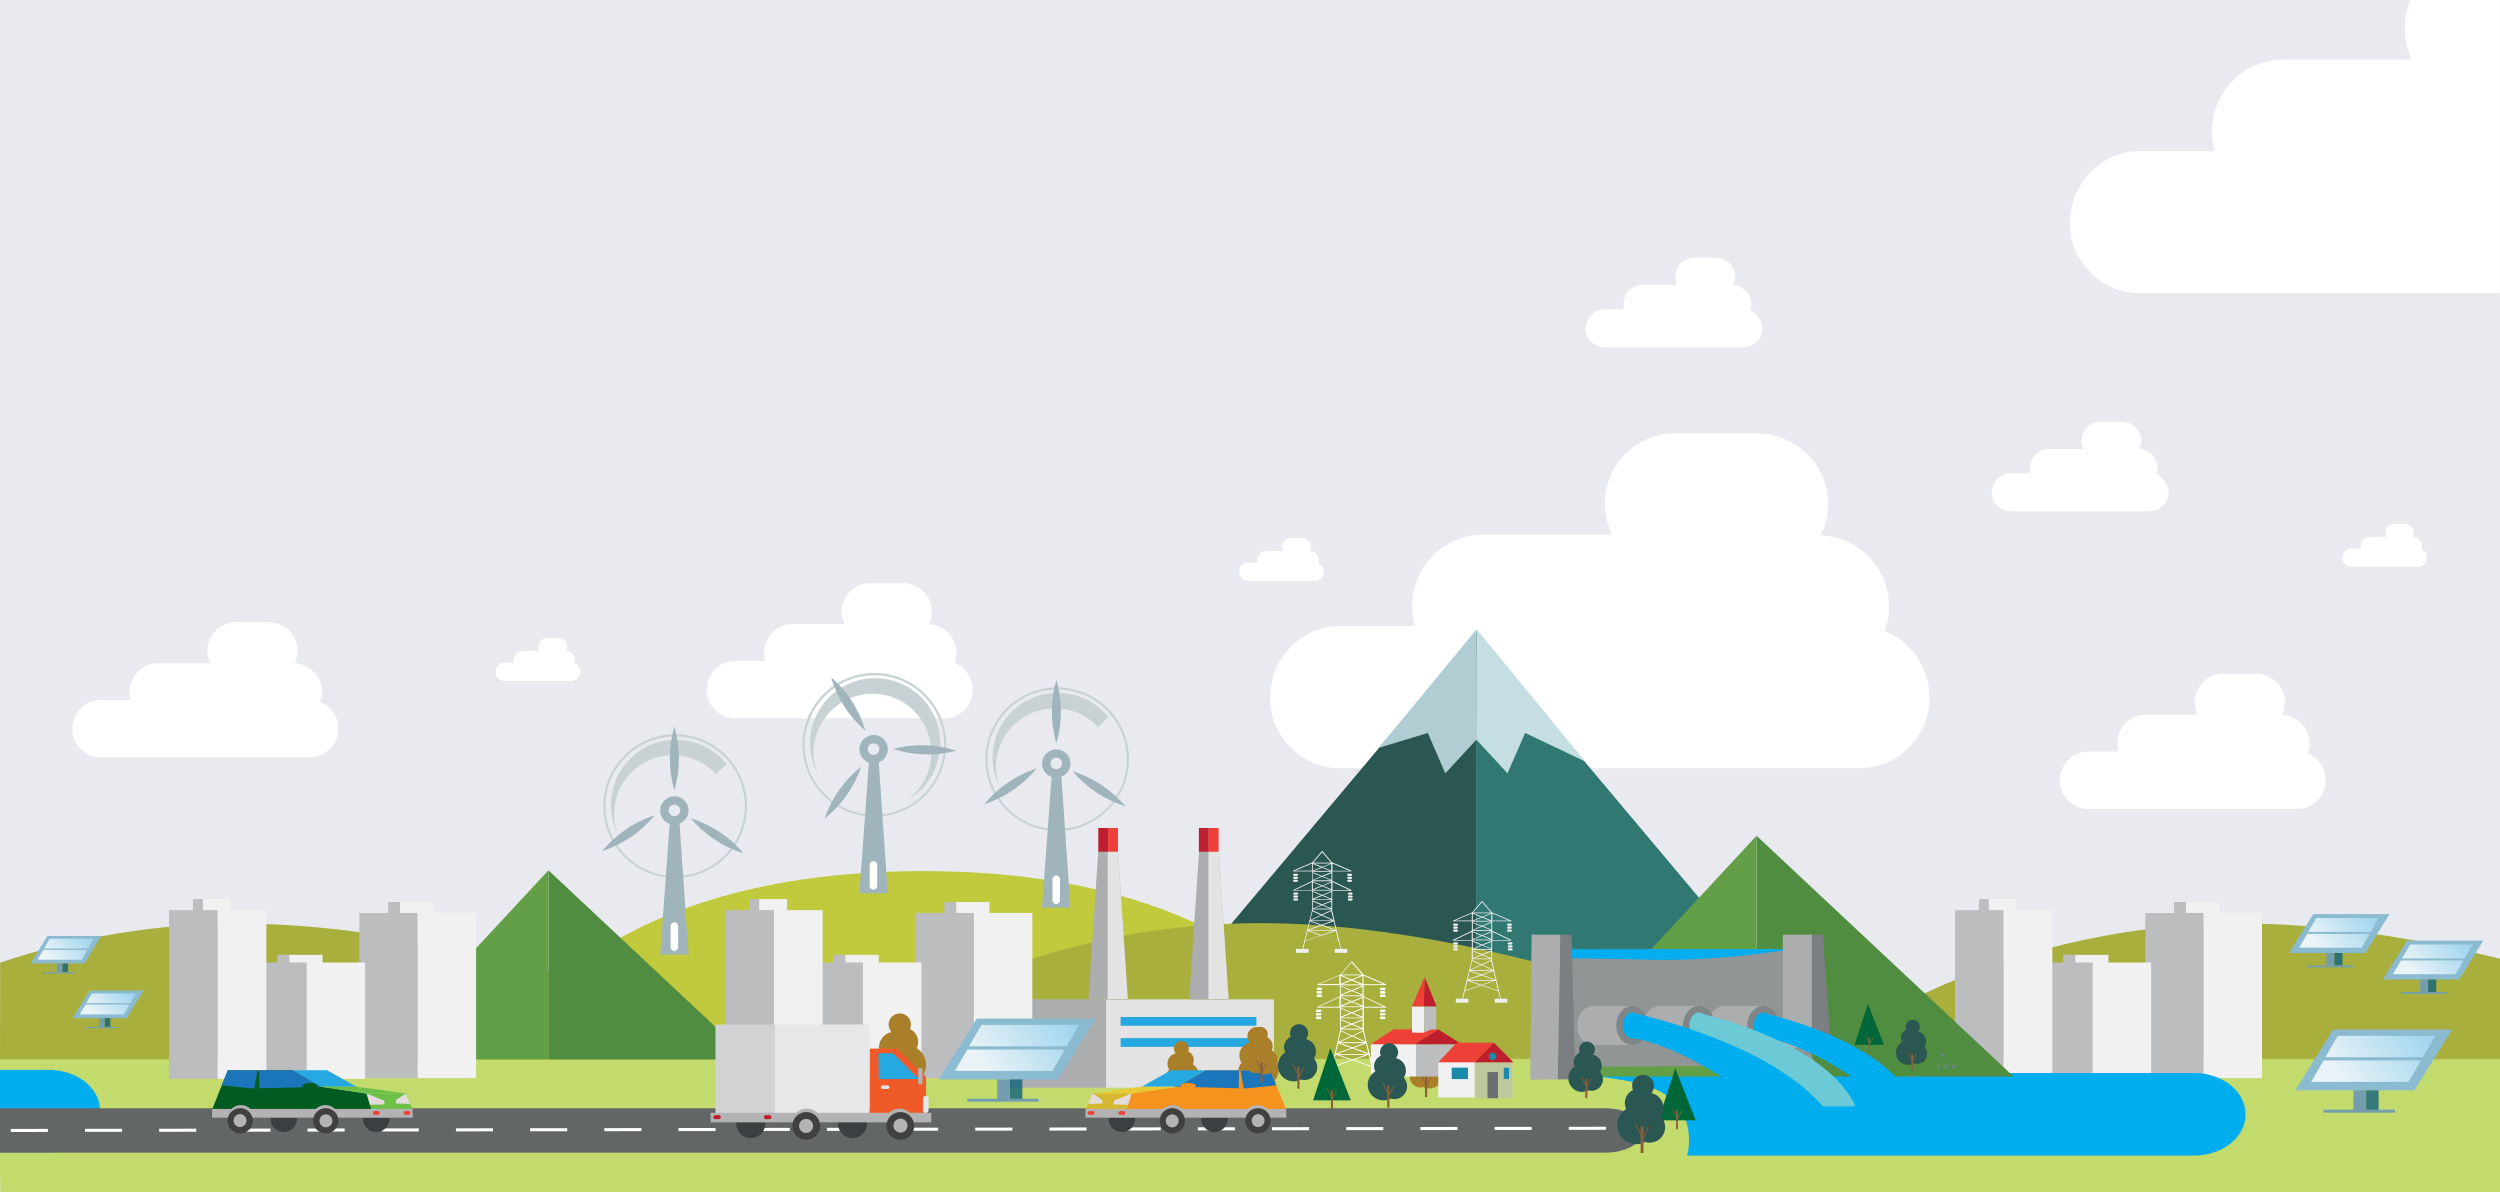 <?xml version="1.0" encoding="utf-8"?>
<!-- Generator: Adobe Illustrator 23.0.1, SVG Export Plug-In . SVG Version: 6.00 Build 0)  -->
<svg version="1.1" xmlns="http://www.w3.org/2000/svg" xmlns:xlink="http://www.w3.org/1999/xlink" x="0px" y="0px" width="1600px"
	 height="763px" viewBox="0 0 1600 763" style="enable-background:new 0 0 1600 763;" xml:space="preserve">
<style type="text/css">
	.st0{fill:#E9EAEF;}
	.st1{fill-rule:evenodd;clip-rule:evenodd;fill:#FFFFFF;}
	.st2{fill:#317873;}
	.st3{fill:#2B5753;}
	.st4{fill:#C5DEE2;}
	.st5{fill:#B0CDD4;}
	.st6{fill:#C3DA6C;}
	.st7{fill:#C1C93C;}
	.st8{fill:#C8D2D5;}
	.st9{fill:#9FB5BB;}
	.st10{fill:#FFFFFF;}
	.st11{fill:#A8AF3D;}
	.st12{fill:#518D40;}
	.st13{fill:#629F46;}
	.st14{fill:#00ADEE;}
	.st15{fill:#636667;}
	.st16{fill:#F1F1F2;}
	.st17{fill:#E2E3E2;}
	.st18{fill:#ABADAE;}
	.st19{fill:#25A9E0;}
	.st20{fill:#EE4036;}
	.st21{fill:#BE1E2D;}
	.st22{fill:#BBBDBF;}
	.st23{fill:#A97F2A;}
	.st24{fill:#8A5D3B;}
	.st25{fill:#8BBBD1;}
	.st26{opacity:0.82;fill:url(#SVGID_1_);enable-background:new    ;}
	.st27{opacity:0.82;fill:url(#SVGID_2_);enable-background:new    ;}
	.st28{fill:#749EAD;}
	.st29{opacity:0.82;fill:#15667C;enable-background:new    ;}
	.st30{opacity:0.82;fill:url(#SVGID_3_);enable-background:new    ;}
	.st31{opacity:0.82;fill:url(#SVGID_4_);enable-background:new    ;}
	.st32{opacity:0.82;fill:url(#SVGID_5_);enable-background:new    ;}
	.st33{opacity:0.82;fill:url(#SVGID_6_);enable-background:new    ;}
	.st34{opacity:0.82;fill:url(#SVGID_7_);enable-background:new    ;}
	.st35{opacity:0.82;fill:url(#SVGID_8_);enable-background:new    ;}
	.st36{opacity:0.82;fill:url(#SVGID_9_);enable-background:new    ;}
	.st37{opacity:0.82;fill:url(#SVGID_10_);enable-background:new    ;}
	.st38{opacity:0.82;fill:url(#SVGID_11_);enable-background:new    ;}
	.st39{opacity:0.82;fill:url(#SVGID_12_);enable-background:new    ;}
	.st40{fill:none;stroke:#FFFFFF;stroke-width:1.959;stroke-miterlimit:10;stroke-dasharray:23.741,23.741;}
	.st41{fill:#F6921E;}
	.st42{fill:#1B75BB;}
	.st43{fill:#D5B731;}
	.st44{fill:#E7CB34;}
	.st45{fill:#3C3F41;}
	.st46{fill:#B3B3B3;}
	.st47{fill:#404041;}
	.st48{fill:#E3DCDB;}
	.st49{fill:#005C21;}
	.st50{fill:#6CC04A;}
	.st51{opacity:0.59;fill:#BBBDBF;enable-background:new    ;}
	.st52{fill:#6D6E70;}
	.st53{fill:#1B89AA;}
	.st54{fill:#006838;}
	.st55{fill:#929596;}
	.st56{fill:#7C7F81;}
	.st57{fill:#808587;}
	.st58{fill:#6CCAD7;}
	.st59{fill:#6D8490;}
	.st60{fill:#B95937;}
	.st61{fill:#C0724A;}
	.st62{fill:#D0D2D3;}
	.st63{fill:#E6E7E8;}
	.st64{fill:#F05A28;}
</style>
<g id="BG">
	<rect class="st0" width="1600" height="763"/>
</g>
<g id="CLOUDS">
	<g>
		<g>
			<path class="st1" d="M610.9,424.2c0.7-1.9,1.2-4,1.2-6.1c0-10-7.6-18-17.6-18.6c1.2-2.5,1.9-5.3,1.9-8.3c0-9.7-8.2-18-18.7-18
				c0,0,0,0-21,0c-9.7,0-18,8.2-18,18c0,3,0.7,5.8,1.9,8.2c-9.4,0-20.4,0-33.4,0c-9.9,0-18.2,8.2-18.2,18.7c0,1.7,0.3,3.3,0.7,4.9
				c-6.2,0-12.6,0-19.5,0c-9.7,0-17.9,8.2-17.9,18.7c0,9.7,8.2,18,17.9,18c0,0,0,0,134.4,0c9.7,0,17.9-8.2,17.9-18
				C622.5,433.6,617.6,426.8,610.9,424.2z"/>
			<path class="st1" d="M1206.1,403.7c1.8-4.7,2.9-9.8,2.9-15.1c0-24.8-19-44.5-43.7-46.2c3-6.2,4.7-13.1,4.7-20.6
				c0-24.1-20.4-44.5-46.4-44.5c0,0,0,0-52,0c-24.1,0-44.5,20.4-44.5,44.5c0,7.4,1.7,14.3,4.6,20.4c-23.2,0-50.5,0-82.8,0
				c-24.5,0-45.2,20.4-45.2,46.4c0,4.2,0.7,8.2,1.8,12.1c-15.3,0-31.3,0-48.3,0c-24.1,0-44.4,20.4-44.4,46.4
				c0,24.1,20.4,44.5,44.4,44.5c0,0,0,0,333.3,0c24.1,0,44.4-20.4,44.4-44.5C1234.9,427,1222.7,410.3,1206.1,403.7z"/>
			<path class="st1" d="M1120,198.7c0.5-1.3,0.8-2.6,0.8-4c0-6.7-5.1-11.9-11.7-12.4c0.8-1.7,1.3-3.5,1.3-5.5
				c0-6.5-5.5-11.9-12.4-11.9c0,0,0,0-13.9,0c-6.5,0-11.9,5.5-11.9,11.9c0,2,0.5,3.8,1.2,5.5c-6.2,0-13.5,0-22.2,0
				c-6.6,0-12.1,5.5-12.1,12.4c0,1.1,0.2,2.2,0.5,3.2c-4.1,0-8.4,0-12.9,0c-6.4,0-11.9,5.5-11.9,12.4c0,6.5,5.5,11.9,11.9,11.9
				c0,0,0,0,89.3,0c6.4,0,11.9-5.5,11.9-11.9C1127.7,204.9,1124.4,200.4,1120,198.7z"/>
			<path class="st1" d="M843.6,360.4c0.2-0.6,0.4-1.3,0.4-1.9c0-3.2-2.4-5.7-5.6-5.9c0.4-0.8,0.6-1.7,0.6-2.6c0-3.1-2.6-5.7-6-5.7
				c0,0,0,0-6.7,0c-3.1,0-5.7,2.6-5.7,5.7c0,0.9,0.2,1.8,0.6,2.6c-3,0-6.5,0-10.6,0c-3.1,0-5.8,2.6-5.8,6c0,0.5,0.1,1.1,0.2,1.5
				c-2,0-4,0-6.2,0c-3.1,0-5.7,2.6-5.7,6c0,3.1,2.6,5.7,5.7,5.7c0,0,0,0,42.8,0c3.1,0,5.7-2.6,5.7-5.7
				C847.3,363.4,845.8,361.3,843.6,360.4z"/>
			<path class="st1" d="M1542.9,0c-2.5,5.5-3.9,11.5-3.9,17.8c0,7.4,1.7,14.3,4.6,20.4c-23.2,0-50.5,0-82.8,0
				c-24.5,0-45.2,20.4-45.2,46.4c0,4.2,0.7,8.2,1.8,12.1c-15.3,0-31.3,0-48.3,0c-24.1,0-44.4,20.4-44.4,46.4
				c0,24.1,20.4,44.5,44.4,44.5c0,0,0,0,230.8,0V0H1542.9z"/>
		</g>
		<g>
			<path class="st1" d="M204.9,449.2c0.7-1.9,1.2-4,1.2-6.1c0-10-7.6-18-17.6-18.6c1.2-2.5,1.9-5.3,1.9-8.3c0-9.7-8.2-18-18.7-18
				c0,0,0,0-21,0c-9.7,0-18,8.2-18,18c0,3,0.7,5.8,1.9,8.2c-9.4,0-20.4,0-33.4,0c-9.9,0-18.2,8.2-18.2,18.7c0,1.7,0.3,3.3,0.7,4.9
				c-6.2,0-12.6,0-19.5,0c-9.7,0-17.9,8.2-17.9,18.7c0,9.7,8.2,18,17.9,18c0,0,0,0,134.4,0c9.7,0,17.9-8.2,17.9-18
				C216.5,458.6,211.6,451.8,204.9,449.2z"/>
			<path class="st1" d="M367.6,424.4c0.2-0.6,0.4-1.3,0.4-1.9c0-3.2-2.4-5.7-5.6-5.9c0.4-0.8,0.6-1.7,0.6-2.6c0-3.1-2.6-5.7-6-5.7
				c0,0,0,0-6.7,0c-3.1,0-5.7,2.6-5.7,5.7c0,0.9,0.2,1.8,0.6,2.6c-3,0-6.5,0-10.6,0c-3.1,0-5.8,2.6-5.8,6c0,0.5,0.1,1.1,0.2,1.5
				c-2,0-4,0-6.2,0c-3.1,0-5.7,2.6-5.7,6c0,3.1,2.6,5.7,5.7,5.7c0,0,0,0,42.8,0c3.1,0,5.7-2.6,5.7-5.7
				C371.3,427.4,369.8,425.3,367.6,424.4z"/>
		</g>
		<g>
			<path class="st1" d="M1476.9,482.2c0.7-1.9,1.2-4,1.2-6.1c0-10-7.6-18-17.6-18.6c1.2-2.5,1.9-5.3,1.9-8.3c0-9.7-8.2-18-18.7-18
				c0,0,0,0-21,0c-9.7,0-18,8.2-18,18c0,3,0.7,5.8,1.9,8.2c-9.4,0-20.4,0-33.4,0c-9.9,0-18.2,8.2-18.2,18.7c0,1.7,0.3,3.3,0.7,4.9
				c-6.2,0-12.6,0-19.5,0c-9.7,0-17.9,8.2-17.9,18.7c0,9.7,8.2,18,17.9,18c0,0,0,0,134.4,0c9.7,0,17.9-8.2,17.9-18
				C1488.5,491.6,1483.6,484.8,1476.9,482.2z"/>
			<path class="st1" d="M1380,303.7c0.5-1.3,0.8-2.6,0.8-4c0-6.7-5.1-11.9-11.7-12.4c0.8-1.7,1.3-3.5,1.3-5.5
				c0-6.5-5.5-11.9-12.4-11.9c0,0,0,0-13.9,0c-6.5,0-11.9,5.5-11.9,11.9c0,2,0.5,3.8,1.2,5.5c-6.2,0-13.5,0-22.2,0
				c-6.6,0-12.1,5.5-12.1,12.4c0,1.1,0.2,2.2,0.5,3.2c-4.1,0-8.4,0-12.9,0c-6.4,0-11.9,5.5-11.9,12.4c0,6.5,5.5,11.9,11.9,11.9
				c0,0,0,0,89.3,0c6.4,0,11.9-5.5,11.9-11.9C1387.7,309.9,1384.4,305.4,1380,303.7z"/>
			<path class="st1" d="M1549.6,351.4c0.2-0.6,0.4-1.3,0.4-1.9c0-3.2-2.4-5.7-5.6-5.9c0.4-0.8,0.6-1.7,0.6-2.6c0-3.1-2.6-5.7-6-5.7
				c0,0,0,0-6.7,0c-3.1,0-5.7,2.6-5.7,5.7c0,0.9,0.2,1.8,0.6,2.6c-3,0-6.5,0-10.6,0c-3.1,0-5.8,2.6-5.8,6c0,0.5,0.1,1.1,0.2,1.5
				c-2,0-4,0-6.2,0c-3.1,0-5.7,2.6-5.7,6c0,3.1,2.6,5.7,5.7,5.7c0,0,0,0,42.8,0c3.1,0,5.7-2.6,5.7-5.7
				C1553.3,354.4,1551.8,352.3,1549.6,351.4z"/>
		</g>
	</g>
</g>
<g id="Layer_1">
	<title>art-home-hero</title>
	<g id="ALL">
		<polygon class="st2" points="944.7,404.7 1126.3,620.9 944.7,620.9 		"/>
		<polygon class="st3" points="944.7,404.7 763.1,620.9 944.7,620.9 		"/>
		<polygon class="st4" points="945.1,402.7 1014.4,487.3 976.1,469.1 964.8,494.9 944.7,473.2 		"/>
		<polygon class="st5" points="945,402.7 882.5,478.6 913.8,469.1 925,494.9 945.1,473.2 		"/>
		<polygon class="st6" points="1600,677.7 0,677.7 0,747.8 0.2,763 1600,763 		"/>
		<path class="st7" d="M316.8,677.7c0.9-1.5,51.6-120.2,274.2-120.2s271.6,120.2,271.6,120.2H316.8z"/>
		<g>
			<path class="st8" d="M676.6,531.9c-25.4,0-46-20.6-46-46s20.6-46,46-46s46,20.6,46,46l0,0C722.5,511.3,701.9,531.9,676.6,531.9z
				 M676.6,441.3c-24.6,0-44.6,20-44.6,44.6s20,44.6,44.6,44.6s44.6-20,44.6-44.6C721.1,461.3,701.2,441.4,676.6,441.3L676.6,441.3z
				"/>
			<path class="st8" d="M663.1,455.3c14.1-4.7,29.6-0.7,39.7,10.2c2.1-2.3,4.3-4.5,6.7-6.5c-14.5-18-40.8-20.8-58.7-6.4
				c-13.6,10.9-19,29.2-13.4,45.7c0.7,2,1.5,4,2.5,5.9c-0.2-0.4-0.3-0.9-0.5-1.3C632.8,483.2,643.4,461.9,663.1,455.3z"/>
			<path class="st9" d="M685.1,488.7c0-5-4.1-9.1-9.1-9.1s-9.1,4.1-9.1,9.1c0,3.9,2.5,7.4,6.1,8.6l-6.1,83.6h18.2l-5.8-83.8
				C682.9,495.7,685.1,492.4,685.1,488.7z M676,484.9c2.1,0,3.7,1.7,3.7,3.7c0,2.1-1.7,3.7-3.7,3.7c-2.1,0-3.7-1.7-3.7-3.7
				S674,484.9,676,484.9L676,484.9z"/>
			<path class="st10" d="M678.4,576.2c0,1.3-1.1,2.4-2.4,2.4l0,0l0,0c-1.3,0-2.4-1.1-2.4-2.4l0,0v-13.5c0-1.3,1.1-2.4,2.4-2.4l0,0
				l0,0c1.3,0,2.4,1.1,2.4,2.4V576.2z"/>
			<path class="st9" d="M679,455.4c0,6.9-1,13.8-2.9,20.4c-3.9-13.3-3.9-27.5,0-40.8C677.9,441.7,678.9,448.5,679,455.4z"/>
			<path class="st9" d="M648.4,505.6c-5.7,3.9-11.9,6.9-18.5,9.1c8.8-10.7,20.5-18.7,33.7-23C659.2,497,654.1,501.7,648.4,505.6z"/>
			<path class="st9" d="M705,502.4c5.7,3.8,10.9,8.5,15.4,13.7c-13.2-4.1-25-11.9-34-22.6C693,495.7,699.2,498.6,705,502.4z"/>
		</g>
		<path class="st11" d="M534.5,677.7c0.6-1.1,105.8-86.9,272.3-86.9s355.2,86.9,355.2,86.9H534.5z"/>
		<path class="st11" d="M1600,613.6c-52.7-12.9-110.7-22.6-166.3-22.6c-166.5,0-271.6,85.8-272.3,86.9H1600V613.6z"/>
		<path class="st11" d="M0,678h508c0,0-188.7-86.9-355.2-86.9c-51.9,0-103.5,8.4-152.7,25L0,678L0,678z"/>
		<polygon class="st12" points="351,557 480.1,678 351,678 		"/>
		<polygon class="st13" points="351,557 238.6,678 351,678 		"/>
		<g>
			<path class="st10" d="M854.1,674.6l-3.2,14.3l0.6,0.1l1.3-5.9l12.8-4.5L878,683l1.5,6l0.6-0.1l-2.8-11.4l-0.7-2.9l0,0l-2.7-10.7
				l-1-4.3l-0.1-14.7h14.1c0.2,0,0.3-0.1,0.3-0.3c0-0.1-0.1-0.2-0.2-0.2l-14.3-6.8v-7.1h14.2c0.2,0,0.3-0.1,0.3-0.3
				c0-0.1-0.1-0.2-0.2-0.3l-14.4-6.2l-7.2-8.4c-0.1-0.1-0.1-0.1-0.2-0.1l0,0c-0.1,0-0.2,0-0.2,0.1l-7.2,8.4l0,0l-14.5,6.2
				c-0.1,0.1-0.2,0.2-0.2,0.4c0,0.1,0.2,0.2,0.3,0.2h14.1v7.1l0,0l-14.3,6.8c-0.1,0.1-0.2,0.2-0.2,0.3c0,0.1,0.2,0.2,0.3,0.2h14.2
				l0.1,14.8l-3.3,14.5L854.1,674.6L854.1,674.6z M857.2,644.3h-12.8l12.8-6.1V644.3z M872.8,638.2l12.8,6.1h-12.8V638.2z
				 M856.4,667.8L856.4,667.8v-0.2l0,0v0.1h0.1L856.4,667.8l8.3,2.9l-9.8,3.5L856.4,667.8z M865.4,671l10,3.6h-20L865.4,671z
				 M872,658l-6.2-2.5l6.2-2.5V658z M872,650.7l-6.2-2.5l6.2-2.5V650.7z M871.5,651.2h-13l6.5-2.7L871.5,651.2z M858.1,650.7v-5.1
				l6.2,2.5L858.1,650.7z M872.2,652.2l-7.1,2.9l-7-2.9v-0.5h14.1V652.2z M864.3,655.4l-6.2,2.5v-5.1L864.3,655.4z M871.2,658.3
				h-12.3l6.2-2.5L871.2,658.3z M872,636.5l-6.2-2.5l6.2-2.5V636.5z M871.7,637h-13.3l6.7-2.7L871.7,637z M858.1,636.5v-5.1l6.2,2.5
				L858.1,636.5z M872.1,637.9l-7,2.9l-7.1-2.9v-0.3h14.1V637.9z M858.1,638.5l6.2,2.5l-6.2,2.5V638.5z M872,643.6l-6.2-2.5l6.2-2.5
				V643.6z M871.7,644.1h-13.2l6.6-2.7L871.7,644.1z M858.1,624.6l6.2,2.5l-6.2,2.5V624.6z M865,627.5l6,2.5h-12L865,627.5z
				 M865.8,627.1l6.2-2.5v5.1L865.8,627.1z M872,630.8l-7,2.9l-7.2-2.9v-0.4l0,0h0.1v0.2h14L872,630.8z M872.1,644.6v0.4l-7.1,2.9
				l-7-2.9v-0.4H872.1z M872.2,659.6l-6.8,3.2l-7.3-3.4v-0.5h14.1V659.6z M864.7,663l-8.2,3.8l1.7-6.8L864.7,663z M865.4,663.3
				l8,3.7h-16.1L865.4,663.3z M873.1,667.6l-7.6,2.7l-7.6-2.7H873.1z M858.6,624.2h12.8l-6.4,2.6L858.6,624.2z M873.3,664l0.6,2.6
				l-7.8-3.6l6.2-2.9L873.3,664z M874.2,667.7L874.2,667.7l1.5,6.3l-9.4-3.3l7.8-2.8l-0.1-0.2H874.2L874.2,667.7z M874,675.1l-8.5,3
				l-8.6-3H874z M844.5,629.8l12.7-5.5v3.2v2.2L844.5,629.8L844.5,629.8z M871.7,623.7h-13.4l6.7-7.8L871.7,623.7z M872.7,629.8
				l-0.1-5.4l0,0l0,0l12.8,5.5h-12.7V629.8z M866.4,678.4l9.3-3.3h0.3l0.6,2.5l1.1,4.7L866.4,678.4z M853,682.5l1.7-7.4h0.6l9.5,3.3
				L853,682.5z"/>
			<g>
				<path class="st10" d="M885.9,633.7h-2c-0.5,0-0.8-0.4-0.8-0.8s0.4-0.8,0.8-0.8h2c0.5,0,0.8,0.4,0.8,0.8S886.4,633.7,885.9,633.7
					z"/>
				<path class="st10" d="M885.9,635.9h-2c-0.5,0-0.8-0.4-0.8-0.8c0-0.5,0.4-0.8,0.8-0.8h2c0.5,0,0.8,0.4,0.8,0.8
					C886.8,635.5,886.4,635.9,885.9,635.9L885.9,635.9z"/>
				<path class="st10" d="M885.9,638.1h-2c-0.5,0-0.8-0.4-0.8-0.8c0-0.5,0.4-0.8,0.8-0.8h2c0.5,0,0.8,0.4,0.8,0.8
					C886.8,637.8,886.4,638.1,885.9,638.1L885.9,638.1z"/>
				<path class="st10" d="M883.9,646.1h2c0.5,0,0.8,0.4,0.8,0.8c0,0.4-0.4,0.8-0.8,0.8l0,0h-2c-0.5,0-0.8-0.4-0.8-0.8
					C883.1,646.5,883.5,646.1,883.9,646.1z"/>
				<path class="st10" d="M883.9,648.3h2c0.5,0,0.8,0.4,0.8,0.8c0,0.5-0.4,0.8-0.8,0.8h-2c-0.5,0-0.8-0.4-0.8-0.8
					C883.1,648.7,883.5,648.3,883.9,648.3z"/>
				<path class="st10" d="M883.9,650.6h2c0.5,0,0.8,0.4,0.8,0.8c0,0.4-0.4,0.8-0.8,0.8l0,0h-2c-0.5,0-0.8-0.4-0.8-0.8
					C883.1,651,883.5,650.6,883.9,650.6z"/>
			</g>
			<g>
				<path class="st10" d="M844.9,646.1c0.5,0,0.8,0.4,0.8,0.8c0,0.4-0.4,0.8-0.8,0.8h-2c-0.5,0-0.8-0.4-0.8-0.8
					c0-0.4,0.4-0.8,0.8-0.8H844.9z"/>
				<path class="st10" d="M842.9,648.3h2c0.5,0,0.8,0.4,0.8,0.8c0,0.5-0.4,0.8-0.8,0.8h-2c-0.5,0-0.8-0.4-0.8-0.8
					C842,648.7,842.4,648.3,842.9,648.3L842.9,648.3z"/>
				<path class="st10" d="M842.9,650.6h2c0.5,0,0.8,0.4,0.8,0.8c0,0.4-0.4,0.8-0.8,0.8l0,0h-2c-0.5,0-0.8-0.4-0.8-0.8
					C842.1,651,842.4,650.6,842.9,650.6z"/>
				<path class="st10" d="M845.4,632c0.5,0,0.8,0.4,0.8,0.8s-0.4,0.8-0.8,0.8h-2c-0.5,0-0.8-0.4-0.8-0.8s0.4-0.8,0.8-0.8H845.4z"/>
				<path class="st10" d="M845.4,635.9h-2c-0.5,0-0.8-0.4-0.8-0.8c0-0.5,0.4-0.8,0.8-0.8l0,0h2c0.5,0,0.8,0.4,0.8,0.8
					C846.2,635.5,845.8,635.9,845.4,635.9z"/>
				<path class="st10" d="M845.4,638.1h-2c-0.5,0-0.8-0.4-0.8-0.8c0-0.5,0.4-0.8,0.8-0.8l0,0h2c0.5,0,0.8,0.4,0.8,0.8
					C846.2,637.8,845.8,638.1,845.4,638.1z"/>
			</g>
			<rect x="846.1" y="688.5" class="st10" width="9.5" height="2.9"/>
		</g>
		<path class="st14" d="M31,684.7H0v52.8h31c18.3,0,33.1-11.7,33.1-26.1v-0.6C64.1,696.4,49.3,684.7,31,684.7z"/>
		<path class="st15" d="M1027.3,709.3H0v28.4h1027.3c13.5,0,24.5-6.3,24.5-14.2S1040.8,709.3,1027.3,709.3z"/>
		<g>
			<g>
				<path class="st16" d="M957.8,627.3l-0.1-0.3l-2.8-12.4L955,602h12.1c0.1,0,0.2-0.1,0.2-0.2c0-0.1,0-0.2-0.1-0.3l-12.2-5.8l0,0
					v-6.1h12.1c0.1,0,0.2-0.1,0.3-0.2c0-0.1-0.1-0.2-0.2-0.2l-12.4-5.3l0,0l-6.1-7.2c0-0.1-0.1-0.1-0.2-0.1l0,0
					c-0.1,0-0.1,0-0.2,0.1l-6.1,7.2l-12.3,5.3c-0.1,0.1-0.2,0.2-0.1,0.3c0,0.1,0.1,0.2,0.2,0.1h12v6.1l-12.1,5.8
					c-0.1,0.1-0.2,0.2-0.1,0.3c0,0.1,0.1,0.2,0.2,0.2h12l-0.1,12.6l-0.9,3.6l-2.3,9.1l0,0l-0.6,2.4l-2.4,9.7l0.5,0.1l1.3-5.1
					l10.6-3.7l10.9,3.8l1.1,5l0.5-0.1L957.8,627.3L957.8,627.3z M955.2,596.4l10.9,5.2h-10.9V596.4z M941.9,601.6H931l10.9-5.2
					V601.6z M957.2,627l-8.4-3l7-2.5v-0.1h0.1v-0.1l0,0v0.2h-0.1L957.2,627z M956.6,627.3h-17l8.5-3L956.6,627.3z M942.6,608.8
					l5.3,2.2l-5.3,2.2V608.8z M942.6,602.7l5.3,2.2l-5.3,2.2V602.7z M948.5,605.1l5.5,2.3h-11L948.5,605.1z M949.1,604.9l5.3-2.1
					v4.3L949.1,604.9z M942.4,607.9h12v0.4l-6,2.4l-6.1-2.5L942.4,607.9z M954.4,608.9v4.3l-5.3-2.2L954.4,608.9z M948.5,611.3
					l5.2,2.1h-10.5L948.5,611.3z M942.6,590.6l5.3,2.2l-5.3,2.2V590.6z M948.5,593l5.7,2.3h-11.4L948.5,593z M949.1,592.7l5.3-2.1
					v4.3L949.1,592.7z M942.5,595.8h12v0.2l-6.1,2.5l-6-2.5L942.5,595.8z M954.4,600.9l-5.3-2.2l5.3-2.1V600.9z M942.6,596.6
					l5.3,2.2l-5.3,2.2V596.6z M948.5,599l5.6,2.3h-11.3L948.5,599z M954.4,589.1l-5.3-2.2l5.3-2.1V589.1z M953.6,589.3h-10.3
					l5.1-2.1L953.6,589.3z M942.6,589.1v-4.3l5.3,2.2L942.6,589.1z M942.5,589.8h11.9v-0.1h0.1l0,0v0.3l-6.1,2.5l-6-2.4L942.5,589.8
					z M954.5,601.8v0.3l-6,2.5l-6-2.5v-0.3H954.5z M942.4,613.9h12v0.4l-6.2,2.9l-5.8-2.7V613.9z M954.3,614.9l1.4,5.8l-6.9-3.2
					L954.3,614.9z M955,620.9h-13.7l6.8-3.2L955,620.9z M954.6,621.4l-6.5,2.3l-6.5-2.3H954.6z M948.5,586.7l-5.4-2.2H954
					L948.5,586.7z M942.3,615l5.3,2.5l-6.7,3.1l0.5-2.2L942.3,615z M940.7,621.4L940.7,621.4v0.2l6.6,2.4l-8,2.8L940.7,621.4
					L940.7,621.4L940.7,621.4z M955.4,627.8l-7.3,2.5l-7.2-2.5H955.4z M955.1,589.2v-1.9v-2.7l10.8,4.6H955.1z M948.5,577.3l5.7,6.7
					h-11.4L948.5,577.3z M931.1,589.2l10.9-4.7l0,0l0,0l-0.1,4.6L931.1,589.2z M937.7,633.9l1-4l0.5-2.1h0.2l8,2.8L937.7,633.9z
					 M948.8,630.5l8-2.8h0.5l1.4,6.3L948.8,630.5z"/>
				<path class="st16" d="M930.7,592.5h1.7c0.4,0,0.7-0.3,0.7-0.7c0-0.4-0.3-0.7-0.7-0.7h-1.7c-0.4,0-0.7,0.3-0.7,0.7
					C930,592.2,930.3,592.5,930.7,592.5z"/>
				<path class="st16" d="M930.7,594.4h1.7c0.4,0,0.7-0.3,0.7-0.7c0-0.4-0.3-0.7-0.7-0.7h-1.7c-0.4,0-0.7,0.3-0.7,0.7
					C930,594.1,930.3,594.4,930.7,594.4z"/>
				<path class="st16" d="M930.7,596.3h1.7c0.4,0,0.7-0.3,0.7-0.7c0-0.4-0.3-0.7-0.7-0.7h-1.7c-0.4,0-0.7,0.3-0.7,0.7
					C930,596,930.3,596.3,930.7,596.3z"/>
				<path class="st16" d="M932.4,603.1h-1.7c-0.4,0-0.7,0.3-0.7,0.7c0,0.4,0.3,0.7,0.7,0.7h1.7c0.4,0,0.7-0.3,0.7-0.7
					C933.1,603.4,932.8,603.1,932.4,603.1z"/>
				<path class="st16" d="M932.4,605h-1.7c-0.4,0-0.7,0.3-0.7,0.7c0,0.4,0.3,0.7,0.7,0.7h1.7c0.4,0,0.7-0.3,0.7-0.7
					C933.1,605.3,932.8,605,932.4,605z"/>
				<path class="st16" d="M932.4,606.9h-1.7c-0.4,0-0.7,0.3-0.7,0.7c0,0.4,0.3,0.7,0.7,0.7h1.7c0.4,0,0.7-0.3,0.7-0.7
					C933.1,607.2,932.8,606.9,932.4,606.9z"/>
				<path class="st16" d="M965.6,603.1c-0.4,0-0.7,0.3-0.7,0.7c0,0.4,0.3,0.7,0.7,0.7h1.7c0.4,0,0.7-0.3,0.7-0.7
					c0-0.4-0.3-0.7-0.7-0.7l0,0H965.6z"/>
				<path class="st16" d="M967.4,605h-1.7c-0.4,0-0.7,0.3-0.7,0.7c0,0.4,0.3,0.7,0.7,0.7l0,0h1.7c0.4,0,0.7-0.3,0.7-0.7
					C968.1,605.3,967.7,605,967.4,605z"/>
				<path class="st16" d="M967.4,606.9h-1.7c-0.4,0-0.7,0.3-0.7,0.7c0,0.4,0.3,0.7,0.7,0.7h1.7c0.4,0,0.7-0.3,0.7-0.7
					C968.1,607.2,967.7,606.9,967.4,606.9L967.4,606.9z"/>
				<path class="st16" d="M965.2,591.1c-0.4,0-0.7,0.3-0.7,0.7c0,0.4,0.3,0.7,0.7,0.7h1.7c0.4,0,0.7-0.3,0.7-0.7
					c0-0.4-0.3-0.7-0.7-0.7H965.2z"/>
				<path class="st16" d="M965.2,594.4h1.7c0.4,0,0.7-0.3,0.7-0.7c0-0.4-0.3-0.7-0.7-0.7h-1.7c-0.4,0-0.7,0.3-0.7,0.7
					C964.5,594.1,964.8,594.4,965.2,594.4L965.2,594.4z"/>
				<path class="st16" d="M965.2,596.3h1.7c0.4,0,0.7-0.3,0.7-0.7c0-0.4-0.3-0.7-0.7-0.7h-1.7c-0.4,0-0.7,0.3-0.7,0.7
					C964.5,596,964.8,596.3,965.2,596.3z"/>
			</g>
			<rect x="931.7" y="639.2" class="st16" width="8.1" height="2.5"/>
			<rect x="956.6" y="639.2" class="st16" width="8.1" height="2.5"/>
		</g>
		<g>
			<g>
				<path class="st16" d="M855.5,595.4l-0.1-0.3l-2.8-12.4l0.1-12.6h12.1c0.1,0,0.2-0.1,0.2-0.2c0-0.1,0-0.2-0.1-0.3l-12.2-5.8l0,0
					v-6.1h12.1c0.1,0,0.2-0.1,0.2-0.2c0-0.1,0-0.2-0.1-0.3l-12.4-5.3l0,0l-6.1-7.2c0-0.1-0.1-0.1-0.2-0.1l0,0c-0.1,0-0.1,0-0.2,0.1
					l-6.1,7.2l-12.3,5.3c-0.1,0-0.2,0.2-0.1,0.3c0,0.1,0.1,0.2,0.2,0.2h12.1v6.1l-12.1,5.8c-0.1,0.1-0.2,0.2-0.1,0.3
					c0,0.1,0.1,0.1,0.2,0.1h12l-0.1,12.5l-0.9,3.6l-2.3,9.1l0,0l-0.6,2.4l-2.4,9.7l0.5,0.1l1.3-5.1l10.6-3.7l10.9,3.8l1.1,5l0.5-0.1
					L855.5,595.4C855.5,595.5,855.5,595.4,855.5,595.4z M852.8,564.5l10.9,5.2h-10.9V564.5z M839.6,569.7h-10.9l10.9-5.2V569.7z
					 M854.9,595.1l-8.3-3l7-2.5v-0.1h0.1v-0.1l0,0v0.2h-0.1L854.9,595.1z M854.3,595.4h-17l8.5-3L854.3,595.4z M840.2,577l5.3,2.2
					l-5.3,2.2V577z M840.2,570.8l5.3,2.2l-5.3,2.2V570.8z M846.2,573.3l5.5,2.3h-11L846.2,573.3z M846.8,573l5.3-2.1v4.3L846.8,573z
					 M840.1,576h12v0.4l-6,2.4l-6.1-2.5L840.1,576L840.1,576z M852,577v4.3l-5.3-2.2L852,577z M846.1,579.4l5.2,2.1h-10.5
					L846.1,579.4z M840.2,558.7l5.3,2.2l-5.3,2.2V558.7z M846.1,561.1l5.7,2.3h-11.3L846.1,561.1z M846.8,560.9l5.3-2.1v4.3
					L846.8,560.9z M840.2,564h12v0.2l-6,2.5l-6-2.5V564z M852,569.1l-5.3-2.2l5.3-2.1V569.1z M840.2,564.7l5.3,2.2l-5.3,2.2V564.7z
					 M846.1,567.2l5.6,2.3h-11.2L846.1,567.2z M852,557.2l-5.3-2.2l5.3-2.1V557.2z M851.3,557.4H841l5.1-2.1L851.3,557.4z
					 M840.2,557.2v-4.3l5.3,2.2L840.2,557.2z M840.2,557.9h11.9v-0.1h0.1l0,0v0.3l-6.1,2.5l-6-2.4L840.2,557.9z M852.2,570v0.3
					l-6,2.5l-6-2.5V570H852.2z M840.1,582h12v0.4l-6.2,2.9l-5.8-2.7V582z M852,583l1.4,5.8l-6.9-3.2L852,583z M852.7,589.1H839
					l6.8-3.2L852.7,589.1z M852.3,589.5l-6.5,2.3l-6.5-2.3H852.3z M846.2,554.8l-5.4-2.2h10.9L846.2,554.8z M840,583.2l5.3,2.5
					l-6.7,3.1l0.5-2.2L840,583.2z M838.4,589.5L838.4,589.5v0.2l6.6,2.4l-8,2.8L838.4,589.5L838.4,589.5L838.4,589.5z M853,595.9
					l-7.3,2.5l-7.2-2.5H853z M852.8,557.3v-1.9v-2.7l10.8,4.6L852.8,557.3L852.8,557.3z M846.2,545.4l5.7,6.7h-11.4L846.2,545.4z
					 M828.8,557.3l10.9-4.7l0,0l0,0l-0.1,4.6L828.8,557.3z M835.3,602l1-4l0.5-2.1h0.2l7.9,2.8L835.3,602z M846.5,598.7l8-2.8h0.5
					l1.4,6.3L846.5,598.7z"/>
				<path class="st16" d="M828.3,560.6h1.7c0.4,0,0.7-0.3,0.7-0.7c0-0.4-0.3-0.7-0.7-0.7h-1.7c-0.4,0-0.7,0.3-0.7,0.7
					C827.6,560.3,827.9,560.6,828.3,560.6z"/>
				<path class="st16" d="M828.3,562.5h1.7c0.4,0,0.7-0.3,0.7-0.7c0-0.4-0.3-0.7-0.7-0.7h-1.7c-0.4,0-0.7,0.3-0.7,0.7
					C827.6,562.2,827.9,562.5,828.3,562.5z"/>
				<path class="st16" d="M828.3,564.4h1.7c0.4,0,0.7-0.3,0.7-0.7c0-0.4-0.3-0.7-0.7-0.7l0,0h-1.7c-0.4,0-0.7,0.3-0.7,0.7
					C827.6,564.1,827.9,564.4,828.3,564.4z"/>
				<path class="st16" d="M830.1,571.2h-1.7c-0.4,0-0.7,0.3-0.7,0.7c0,0.4,0.3,0.7,0.7,0.7h1.7c0.4,0,0.7-0.3,0.7-0.7
					C830.8,571.5,830.5,571.2,830.1,571.2L830.1,571.2z"/>
				<path class="st16" d="M830.1,573.1h-1.7c-0.4,0-0.7,0.3-0.7,0.7c0,0.4,0.3,0.7,0.7,0.7h1.7c0.4,0,0.7-0.3,0.7-0.7
					C830.8,573.4,830.5,573.1,830.1,573.1L830.1,573.1z"/>
				<path class="st16" d="M830.1,575h-1.7c-0.4,0-0.7,0.3-0.7,0.7c0,0.4,0.3,0.7,0.7,0.7h1.7c0.4,0,0.7-0.3,0.7-0.7
					C830.8,575.3,830.4,575,830.1,575z"/>
				<path class="st16" d="M863.3,571.2c-0.4,0-0.7,0.3-0.7,0.7c0,0.4,0.3,0.7,0.7,0.7l0,0h1.7c0.4,0,0.7-0.3,0.7-0.7
					c0-0.4-0.3-0.7-0.7-0.7H863.3z"/>
				<path class="st16" d="M865,573.1h-1.7c-0.4,0-0.7,0.3-0.7,0.7c0,0.4,0.3,0.7,0.7,0.7l0,0h1.7c0.4,0,0.7-0.3,0.7-0.7
					C865.7,573.4,865.4,573.1,865,573.1L865,573.1z"/>
				<path class="st16" d="M865,575h-1.7c-0.4,0-0.7,0.3-0.7,0.7c0,0.4,0.3,0.7,0.7,0.7h1.7c0.4,0,0.7-0.3,0.7-0.7
					C865.7,575.3,865.4,575,865,575L865,575z"/>
				<path class="st16" d="M862.9,559.2c-0.4,0-0.7,0.3-0.7,0.7c0,0.4,0.3,0.7,0.7,0.7h1.7c0.4,0,0.7-0.3,0.7-0.7
					c0-0.4-0.3-0.7-0.7-0.7H862.9z"/>
				<path class="st16" d="M862.9,562.5h1.7c0.4,0,0.7-0.3,0.7-0.7c0-0.4-0.3-0.7-0.7-0.7h-1.7c-0.4,0-0.7,0.3-0.7,0.7
					C862.2,562.2,862.5,562.5,862.9,562.5L862.9,562.5z"/>
				<path class="st16" d="M862.9,564.4h1.7c0.4,0,0.7-0.3,0.7-0.7c0-0.4-0.3-0.7-0.7-0.7h-1.7c-0.4,0-0.7,0.3-0.7,0.7
					C862.2,564.1,862.5,564.4,862.9,564.4L862.9,564.4L862.9,564.4z"/>
			</g>
			<rect x="829.4" y="607.3" class="st16" width="8.1" height="2.5"/>
			<rect x="854.2" y="607.3" class="st16" width="8.1" height="2.5"/>
		</g>
		<rect x="706" y="639.6" class="st17" width="109.3" height="56.5"/>
		<rect x="645.3" y="639.6" class="st18" width="62.6" height="56.5"/>
		<rect x="717.2" y="650.9" class="st19" width="86.9" height="5.6"/>
		<rect x="717.2" y="664.4" class="st19" width="86.9" height="5.6"/>
		<polygon class="st18" points="761.1,639.6 786.3,639.6 780,544.6 767.4,544.6 		"/>
		<polygon class="st17" points="773.4,544.3 780,544.3 786.3,639.4 773.4,639.4 		"/>
		<rect x="773.6" y="529.9" class="st20" width="6.3" height="15.2"/>
		<rect x="767.3" y="529.9" class="st21" width="6.3" height="15.2"/>
		<polygon class="st18" points="696.6,639.6 721.8,639.6 715.5,544.6 702.9,544.6 		"/>
		<polygon class="st17" points="708.9,544.3 715.5,544.3 721.8,639.4 708.9,639.4 		"/>
		<rect x="709.2" y="529.9" class="st20" width="6.3" height="15.2"/>
		<rect x="702.9" y="529.9" class="st21" width="6.3" height="15.2"/>
		<g>
			<rect x="604.4" y="577.3" class="st22" width="7.7" height="7.5"/>
			<rect x="612" y="577.3" class="st16" width="21.3" height="7.5"/>
		</g>
		<g>
			<rect x="586" y="584.3" class="st22" width="37.4" height="105.7"/>
			<rect x="623.3" y="584.3" class="st16" width="37.4" height="105.7"/>
		</g>
		<g>
			<rect x="533.4" y="611.1" class="st22" width="7.7" height="5.3"/>
			<rect x="541.1" y="611.1" class="st16" width="21.3" height="5.3"/>
		</g>
		<g>
			<rect x="515.1" y="616" class="st22" width="37.4" height="74.5"/>
			<rect x="552.3" y="616" class="st16" width="37.4" height="74.5"/>
		</g>
		<g>
			<rect x="479.5" y="575.4" class="st22" width="6.4" height="7.6"/>
			<rect x="485.9" y="575.4" class="st16" width="17.8" height="7.6"/>
		</g>
		<g>
			<rect x="464.2" y="582.5" class="st22" width="31.2" height="108"/>
			<rect x="495.3" y="582.5" class="st16" width="31.2" height="108"/>
		</g>
		<g>
			<rect x="1391.4" y="577.3" class="st22" width="7.7" height="7.5"/>
			<rect x="1399" y="577.3" class="st16" width="21.3" height="7.5"/>
		</g>
		<g>
			<rect x="1373" y="584.3" class="st22" width="37.4" height="105.7"/>
			<rect x="1410.3" y="584.3" class="st16" width="37.4" height="105.7"/>
		</g>
		<g>
			<rect x="1320.4" y="611.1" class="st22" width="7.7" height="5.3"/>
			<rect x="1328.1" y="611.1" class="st16" width="21.3" height="5.3"/>
		</g>
		<g>
			<rect x="1302.1" y="616" class="st22" width="37.4" height="74.5"/>
			<rect x="1339.3" y="616" class="st16" width="37.4" height="74.5"/>
		</g>
		<g>
			<rect x="1266.5" y="575.4" class="st22" width="6.4" height="7.6"/>
			<rect x="1272.9" y="575.4" class="st16" width="17.8" height="7.6"/>
		</g>
		<g>
			<rect x="1251.2" y="582.5" class="st22" width="31.2" height="108"/>
			<rect x="1282.3" y="582.5" class="st16" width="31.2" height="108"/>
		</g>
		<g>
			<rect x="248.4" y="577.3" class="st22" width="7.7" height="7.5"/>
			<rect x="256" y="577.3" class="st16" width="21.3" height="7.5"/>
		</g>
		<g>
			<rect x="230" y="584.3" class="st22" width="37.4" height="105.7"/>
			<rect x="267.3" y="584.3" class="st16" width="37.4" height="105.7"/>
		</g>
		<g>
			<rect x="177.4" y="611.1" class="st22" width="7.7" height="5.3"/>
			<rect x="185.1" y="611.1" class="st16" width="21.3" height="5.3"/>
		</g>
		<g>
			<rect x="159.1" y="616" class="st22" width="37.4" height="74.5"/>
			<rect x="196.3" y="616" class="st16" width="37.4" height="74.5"/>
		</g>
		<g>
			<rect x="123.5" y="575.4" class="st22" width="6.4" height="7.6"/>
			<rect x="129.9" y="575.4" class="st16" width="17.8" height="7.6"/>
		</g>
		<g>
			<rect x="108.2" y="582.5" class="st22" width="31.2" height="108"/>
			<rect x="139.3" y="582.5" class="st16" width="31.2" height="108"/>
		</g>
		<path class="st23" d="M586.7,670.9c2.2-4.5,0.4-10-4.1-12.2c-0.1,0-0.2-0.1-0.2-0.1c1.6-3.6-0.1-7.9-3.7-9.4
			c-3.6-1.6-7.9,0.1-9.4,3.7c-1.1,2.5-0.6,5.5,1.2,7.6c-5.5,1.2-8.9,6.6-7.7,12.1c0.3,1.2,0.7,2.3,1.4,3.4
			c-3.8,4.1-3.5,10.5,0.6,14.3c2.6,2.4,6.3,3.2,9.8,2.2c6,3.2,13.5,0.9,16.7-5.2C594.3,681.4,592.3,674.3,586.7,670.9z"/>
		<polygon class="st24" points="571.9,680.8 572.6,680.4 576.1,687.4 576.1,682.5 578.1,682.5 578.1,689.7 581.6,682.8 582.2,683.2 
			578.1,691.5 578.1,702.1 576.1,702.1 576.1,689.2 		"/>
		<path class="st23" d="M763.4,681.2c1.5-3,0.3-6.7-2.7-8.2c-0.1,0-0.1-0.1-0.2-0.1c1-2.4-0.1-5.3-2.5-6.3s-5.3,0.1-6.3,2.5
			c-0.3,0.6-0.4,1.2-0.4,1.9c0,1.2,0.4,2.3,1.2,3.1c-3.7,0.8-6,4.4-5.2,8.1c0.2,0.8,0.5,1.6,1,2.3c-2.5,2.8-2.3,7.1,0.4,9.6
			c1.8,1.6,4.2,2.2,6.5,1.5c1.2,0.6,2.5,1,3.8,1c4.6,0,8.3-3.7,8.3-8.3C767.4,685.4,765.9,682.7,763.4,681.2L763.4,681.2z"/>
		<polygon class="st24" points="753.5,687.8 753.9,687.6 756.3,692.3 756.3,688.9 757.6,688.9 757.6,693.8 759.9,689.2 760.4,689.4 
			757.6,695 757.6,702.1 756.3,702.1 756.3,693.5 		"/>
		<path class="st23" d="M919.1,681.2c1.5-3,0.3-6.7-2.7-8.2c-0.1,0-0.1-0.1-0.2-0.1c1.1-2.4-0.1-5.3-2.5-6.3
			c-2.4-1.1-5.3,0.1-6.3,2.5c-0.7,1.7-0.4,3.7,0.8,5.1c-3.7,0.8-6,4.4-5.2,8.1c0.2,0.8,0.5,1.6,1,2.3c-2.5,2.8-2.3,7.1,0.4,9.6
			c1.8,1.6,4.2,2.2,6.5,1.5c4,2.1,9,0.6,11.2-3.5C924.2,688.2,922.9,683.5,919.1,681.2L919.1,681.2z"/>
		<polygon class="st24" points="909.2,687.8 909.7,687.6 912,692.3 912,688.9 913.4,688.9 913.4,693.8 915.7,689.2 916.1,689.4 
			913.4,695 913.4,702.1 912,702.1 912,693.5 		"/>
		<path class="st23" d="M813.4,676c1.9-3.8,0.4-8.3-3.4-10.2c-0.1,0-0.1-0.1-0.2-0.1c1.3-3-0.1-6.6-3.1-7.9s-6.6,0.1-7.9,3.1
			c-0.9,2.1-0.5,4.6,1,6.3c-4.6,1-7.4,5.5-6.4,10.1c0.2,1,0.6,2,1.2,2.8c-3.1,3.4-2.9,8.8,0.5,11.9c2.2,2,5.3,2.7,8.1,1.9
			c5,2.6,11.3,0.7,13.9-4.3C819.7,684.8,818.1,678.9,813.4,676L813.4,676z"/>
		<polygon class="st24" points="801,684.3 801.6,684 804.5,689.8 804.5,685.7 806.2,685.7 806.2,691.7 809.1,686 809.7,686.3 
			806.2,693.2 806.2,702.1 804.5,702.1 804.5,691.3 		"/>
		<path class="st8" d="M432.1,561.9c-25.4,0-46-20.6-46-46c0-25.4,20.6-46,46-46s46,20.6,46,46l0,0
			C478.1,541.4,457.5,561.9,432.1,561.9z M432.1,471.4c-24.6,0-44.6,20-44.6,44.6c0,24.6,20,44.6,44.6,44.6s44.6-20,44.6-44.6
			C476.7,491.4,456.8,471.4,432.1,471.4L432.1,471.4z"/>
		<path class="st8" d="M418.7,485.3c14.1-4.7,29.6-0.7,39.7,10.2c2.1-2.3,4.3-4.4,6.7-6.5c-14.4-17.9-40.7-20.8-58.6-6.3
			c-15.4,12.4-20,34-10.9,51.6c-0.2-0.4-0.3-0.9-0.5-1.3C388.3,513.2,399,491.9,418.7,485.3z"/>
		<path class="st9" d="M440.7,518.7c0-5-4.1-9.1-9.1-9.1s-9.1,4.1-9.1,9.1c0,3.9,2.5,7.4,6.1,8.6l-6.1,83.6h18.2l-5.8-83.8
			C438.4,525.8,440.7,522.4,440.7,518.7z M431.6,515c2.1,0,3.7,1.7,3.7,3.7s-1.7,3.7-3.7,3.7c-2.1,0-3.7-1.7-3.7-3.7l0,0
			C427.9,516.6,429.5,515,431.6,515L431.6,515z"/>
		<path class="st10" d="M434,606.2c0,1.3-1.1,2.4-2.4,2.4l0,0l0,0c-1.3,0-2.4-1.1-2.4-2.4l0,0v-13.5c0-1.3,1.1-2.4,2.4-2.4l0,0
			c1.3,0,2.4,1.1,2.4,2.4V606.2z"/>
		<path class="st9" d="M434.5,485.5c0,6.9-1,13.8-2.9,20.4c-3.9-13.3-3.9-27.5,0-40.8C433.5,471.7,434.5,478.6,434.5,485.5z"/>
		<path class="st9" d="M403.9,535.6c-5.7,3.9-11.9,6.9-18.5,9.1c8.8-10.7,20.5-18.7,33.7-23C414.7,527.1,409.6,531.7,403.9,535.6z"
			/>
		<path class="st9" d="M460.6,532.5c5.7,3.8,10.9,8.5,15.4,13.7c-13.2-4.1-25-11.9-34-22.6C448.5,525.7,454.8,528.7,460.6,532.5z"/>
		<g>
			<polygon class="st25" points="677.2,690.8 601,690.8 625.2,651.9 701.4,651.9 			"/>
			
				<linearGradient id="SVGID_1_" gradientUnits="userSpaceOnUse" x1="629.763" y1="335.713" x2="716.901" y2="267.145" gradientTransform="matrix(1 0 0 1 0 347.211)">
				<stop  offset="0" style="stop-color:#FFFFFF"/>
				<stop  offset="1" style="stop-color:#5ABBEA"/>
			</linearGradient>
			<polygon class="st26" points="682.6,669.6 620.2,669.6 628.2,655.9 690.6,655.9 			"/>
			
				<linearGradient id="SVGID_2_" gradientUnits="userSpaceOnUse" x1="633.962" y1="341.048" x2="721.102" y2="272.479" gradientTransform="matrix(1 0 0 1 0 347.211)">
				<stop  offset="0" style="stop-color:#FFFFFF"/>
				<stop  offset="1" style="stop-color:#5ABBEA"/>
			</linearGradient>
			<polygon class="st27" points="673.5,685.4 611.1,685.4 619.1,671.7 681.5,671.7 			"/>
			<rect x="638.2" y="690.8" class="st28" width="8" height="12.6"/>
			<rect x="646.3" y="690.8" class="st29" width="8" height="12.6"/>
			<rect x="619.1" y="703.2" class="st28" width="45.7" height="1.9"/>
		</g>
		<g>
			<polygon class="st25" points="1545.2,697.8 1469,697.8 1493.2,658.9 1569.4,658.9 			"/>
			
				<linearGradient id="SVGID_3_" gradientUnits="userSpaceOnUse" x1="1497.763" y1="342.713" x2="1584.901" y2="274.145" gradientTransform="matrix(1 0 0 1 0 347.211)">
				<stop  offset="0" style="stop-color:#FFFFFF"/>
				<stop  offset="1" style="stop-color:#5ABBEA"/>
			</linearGradient>
			<polygon class="st30" points="1550.6,676.6 1488.2,676.6 1496.2,662.9 1558.6,662.9 			"/>
			
				<linearGradient id="SVGID_4_" gradientUnits="userSpaceOnUse" x1="1501.962" y1="348.048" x2="1589.102" y2="279.479" gradientTransform="matrix(1 0 0 1 0 347.211)">
				<stop  offset="0" style="stop-color:#FFFFFF"/>
				<stop  offset="1" style="stop-color:#5ABBEA"/>
			</linearGradient>
			<polygon class="st31" points="1541.5,692.4 1479.1,692.4 1487.1,678.7 1549.5,678.7 			"/>
			<rect x="1506.2" y="697.8" class="st28" width="8" height="12.6"/>
			<rect x="1514.3" y="697.8" class="st29" width="8" height="12.6"/>
			<rect x="1487.1" y="710.2" class="st28" width="45.7" height="1.9"/>
		</g>
		<g>
			<polygon class="st25" points="1513.9,609.9 1465,609.9 1480.5,585 1529.3,585 			"/>
			
				<linearGradient id="SVGID_5_" gradientUnits="userSpaceOnUse" x1="1483.465" y1="257.671" x2="1539.311" y2="213.727" gradientTransform="matrix(1 0 0 1 0 347.211)">
				<stop  offset="0" style="stop-color:#FFFFFF"/>
				<stop  offset="1" style="stop-color:#5ABBEA"/>
			</linearGradient>
			<polygon class="st32" points="1517.3,596.4 1477.3,596.4 1482.5,587.5 1522.4,587.5 			"/>
			
				<linearGradient id="SVGID_6_" gradientUnits="userSpaceOnUse" x1="1486.161" y1="261.097" x2="1542.007" y2="217.152" gradientTransform="matrix(1 0 0 1 0 347.211)">
				<stop  offset="0" style="stop-color:#FFFFFF"/>
				<stop  offset="1" style="stop-color:#5ABBEA"/>
			</linearGradient>
			<polygon class="st33" points="1511.5,606.5 1471.5,606.5 1476.6,597.7 1516.6,597.7 			"/>
			<rect x="1488.9" y="609.9" class="st28" width="5.1" height="8.1"/>
			<rect x="1494" y="609.9" class="st29" width="5.2" height="8.1"/>
			<rect x="1476.6" y="617.9" class="st28" width="29.3" height="1.2"/>
		</g>
		<g>
			<polygon class="st25" points="1573.9,626.9 1525,626.9 1540.5,602 1589.3,602 			"/>
			
				<linearGradient id="SVGID_7_" gradientUnits="userSpaceOnUse" x1="1543.465" y1="274.671" x2="1599.311" y2="230.727" gradientTransform="matrix(1 0 0 1 0 347.211)">
				<stop  offset="0" style="stop-color:#FFFFFF"/>
				<stop  offset="1" style="stop-color:#5ABBEA"/>
			</linearGradient>
			<polygon class="st34" points="1577.3,613.4 1537.3,613.4 1542.5,604.5 1582.4,604.5 			"/>
			
				<linearGradient id="SVGID_8_" gradientUnits="userSpaceOnUse" x1="1546.161" y1="278.097" x2="1602.007" y2="234.152" gradientTransform="matrix(1 0 0 1 0 347.211)">
				<stop  offset="0" style="stop-color:#FFFFFF"/>
				<stop  offset="1" style="stop-color:#5ABBEA"/>
			</linearGradient>
			<polygon class="st35" points="1571.5,623.5 1531.5,623.5 1536.6,614.7 1576.6,614.7 			"/>
			<rect x="1548.9" y="626.9" class="st28" width="5.1" height="8.1"/>
			<rect x="1554" y="626.9" class="st29" width="5.2" height="8.1"/>
			<rect x="1536.6" y="634.9" class="st28" width="29.3" height="1.2"/>
		</g>
		<g>
			<polygon class="st25" points="54,616.6 19.5,616.6 30.4,599 64.9,599 			"/>
			
				<linearGradient id="SVGID_9_" gradientUnits="userSpaceOnUse" x1="32.488" y1="265.826" x2="71.958" y2="234.768" gradientTransform="matrix(1 0 0 1 0 347.211)">
				<stop  offset="0" style="stop-color:#FFFFFF"/>
				<stop  offset="1" style="stop-color:#5ABBEA"/>
			</linearGradient>
			<polygon class="st36" points="56.4,607 28.2,607 31.8,600.8 60,600.8 			"/>
			
				<linearGradient id="SVGID_10_" gradientUnits="userSpaceOnUse" x1="34.395" y1="268.25" x2="73.865" y2="237.19" gradientTransform="matrix(1 0 0 1 0 347.211)">
				<stop  offset="0" style="stop-color:#FFFFFF"/>
				<stop  offset="1" style="stop-color:#5ABBEA"/>
			</linearGradient>
			<polygon class="st37" points="52.3,614.2 24,614.2 27.7,607.9 55.9,607.9 			"/>
			<rect x="36.3" y="616.6" class="st28" width="3.6" height="5.7"/>
			<rect x="40" y="616.6" class="st29" width="3.6" height="5.7"/>
			<rect x="27.6" y="622.2" class="st28" width="20.7" height="0.8"/>
		</g>
		<g>
			<polygon class="st25" points="81,651.6 46.5,651.6 57.4,634 91.9,634 			"/>
			
				<linearGradient id="SVGID_11_" gradientUnits="userSpaceOnUse" x1="59.488" y1="300.826" x2="98.958" y2="269.769" gradientTransform="matrix(1 0 0 1 0 347.211)">
				<stop  offset="0" style="stop-color:#FFFFFF"/>
				<stop  offset="1" style="stop-color:#5ABBEA"/>
			</linearGradient>
			<polygon class="st38" points="83.4,642 55.2,642 58.8,635.8 87,635.8 			"/>
			
				<linearGradient id="SVGID_12_" gradientUnits="userSpaceOnUse" x1="61.395" y1="303.25" x2="100.865" y2="272.19" gradientTransform="matrix(1 0 0 1 0 347.211)">
				<stop  offset="0" style="stop-color:#FFFFFF"/>
				<stop  offset="1" style="stop-color:#5ABBEA"/>
			</linearGradient>
			<polygon class="st39" points="79.3,649.2 51,649.2 54.7,642.9 82.9,642.9 			"/>
			<rect x="63.3" y="651.6" class="st28" width="3.6" height="5.7"/>
			<rect x="67" y="651.6" class="st29" width="3.6" height="5.7"/>
			<rect x="54.6" y="657.2" class="st28" width="20.7" height="0.8"/>
		</g>
		<path class="st8" d="M523,494.6c-7.2-19.5,2.8-41.1,22.4-48.3c19.6-7.2,41.1,2.8,48.3,22.4c5.8,15.8,0.4,33.4-13.1,43.3
			c20-11.3,27.1-36.7,15.8-56.8c-11.3-20-36.7-27.1-56.8-15.8c-17.8,10-25.6,31.5-18.6,50.6c0.7,2,1.6,4,2.7,5.8
			C523.4,495.5,523.2,495.1,523,494.6z"/>
		<path class="st8" d="M559.6,522.7c-25.4,0-46-20.6-46-46c0-25.4,20.6-46,46-46s46,20.6,46,46l0,0
			C605.5,502.1,585,522.7,559.6,522.7z M559.6,432.2c-24.6,0-44.6,20-44.6,44.6c0,24.6,20,44.6,44.6,44.6s44.6-20,44.6-44.6
			C604.2,452.1,584.2,432.2,559.6,432.2L559.6,432.2z"/>
		<g>
			<path class="st9" d="M568.2,479.5c0-5-4.1-9.1-9.1-9.1s-9.1,4.1-9.1,9.1c0,3.9,2.5,7.4,6.1,8.6l-6.1,83.6h18.2l-5.8-83.8
				C565.9,486.6,568.2,483.2,568.2,479.5z M559.1,475.7c2.1,0,3.7,1.7,3.7,3.7s-1.7,3.7-3.7,3.7c-2.1,0-3.7-1.7-3.7-3.7l0,0
				C555.3,477.4,557,475.8,559.1,475.7L559.1,475.7z"/>
			<path class="st10" d="M561.4,567c0,1.3-1.1,2.4-2.4,2.4l0,0c-1.3,0-2.4-1.1-2.4-2.4v-13.5c0-1.3,1.1-2.4,2.4-2.4l0,0
				c1.3,0,2.4,1.1,2.4,2.4V567z"/>
		</g>
		<path class="st9" d="M591.7,482.8c-6.9-0.2-13.7-1.4-20.3-3.5c13.4-3.5,27.6-3.1,40.8,1.2C605.4,482.2,598.6,483,591.7,482.8z"/>
		<path class="st9" d="M540.4,452.2c-3.7-5.8-6.6-12.1-8.5-18.8c10.5,9.1,18.1,21,22,34.3C548.7,463.2,544.1,458,540.4,452.2z"/>
		<path class="st9" d="M541.9,508.9c-4,5.6-8.8,10.7-14.2,15c4.5-13.1,12.7-24.7,23.5-33.3C549,497,545.9,503.2,541.9,508.9z"/>
		<line class="st40" x1="6.9" y1="723.5" x2="1028.2" y2="722.1"/>
		<g>
			<polygon class="st41" points="720.9,710.2 724.1,699.9 753.4,695.5 771.4,685 813,685 823.2,710.2 			"/>
			<polygon class="st42" points="771.4,685 753.4,695.5 792.8,696.5 793,685 			"/>
			<polygon class="st42" points="794,685.1 796,696.7 816.8,694.6 813,685 			"/>
			<polygon class="st19" points="753.4,695.5 730.7,695.5 749.6,684.9 771.4,685 			"/>
			<polygon class="st43" points="721,710.2 694.9,709.7 699.1,699.8 724.3,699.8 			"/>
			<polygon class="st44" points="699.1,699.8 724.1,699.9 753.4,695.5 730.7,695.5 			"/>
			<g>
				<path class="st45" d="M709.5,716c0,4.7,3.8,8.5,8.5,8.5s8.5-3.8,8.5-8.5c0-0.3-0.1-0.5-0.1-0.8h-16.8
					C709.6,715.5,709.5,715.8,709.5,716z"/>
				<path class="st45" d="M768.8,716c0,4.7,3.8,8.5,8.5,8.5s8.5-3.8,8.5-8.5c0-0.3-0.1-0.5-0.1-0.8h-16.8
					C768.8,715.5,768.8,715.8,768.8,716z"/>
				<path class="st46" d="M810.7,709.7c-3.4-3.3-8.8-3.3-12.2,0h-41.8c-3.4-3.3-8.8-3.3-12.2,0h-49.8v5.6h128.5v-5.6H810.7z"/>
				<path class="st47" d="M805.1,713.3c2.2,0,4,1.8,4,4s-1.8,4-4,4s-4-1.8-4-4l0,0C801.1,715.1,802.9,713.3,805.1,713.3
					 M805.1,709.2c-4.5,0-8.1,3.6-8.1,8.1s3.6,8.1,8.1,8.1s8.1-3.6,8.1-8.1l0,0C813.2,712.8,809.6,709.2,805.1,709.2L805.1,709.2z"
					/>
				<path class="st47" d="M750.3,713.3c2.2,0,4,1.8,4,4s-1.8,4-4,4s-4-1.8-4-4S748.1,713.3,750.3,713.3 M750.3,709.2
					c-4.5,0-8.1,3.6-8.1,8.1s3.6,8.1,8.1,8.1s8.1-3.6,8.1-8.1C758.4,712.8,754.8,709.2,750.3,709.2z"/>
			</g>
			<path class="st20" d="M700.5,712.3c0,0.6-0.5,1.2-1.2,1.2h-2c-0.6,0-1.2-0.5-1.2-1.2l0,0c0-0.6,0.5-1.2,1.2-1.2h2
				C700,711.1,700.5,711.6,700.5,712.3L700.5,712.3z"/>
			<path class="st20" d="M720.2,712.3c0,0.6-0.5,1.2-1.2,1.2h-2c-0.6,0-1.2-0.5-1.2-1.2l0,0c0-0.6,0.5-1.2,1.2-1.2h2
				C719.7,711.1,720.2,711.6,720.2,712.3L720.2,712.3L720.2,712.3z"/>
			<circle class="st46" cx="750.2" cy="717.4" r="4.1"/>
			<circle class="st46" cx="805.2" cy="717.2" r="4.1"/>
			<polygon class="st48" points="699.1,699.8 705.3,703.9 705.7,706.2 696.3,706.5 			"/>
			<polygon class="st48" points="724.1,699.9 713,704.4 712.6,706.8 722,707.1 			"/>
			<ellipse class="st41" cx="760.4" cy="694.8" rx="4.9" ry="1.7"/>
		</g>
		<g>
			<polygon class="st49" points="237.9,710.2 234.7,699.9 205.4,695.5 187.5,685 145.8,685 135.7,710.2 			"/>
			<polygon class="st42" points="187.5,685 205.4,695.5 166,696.5 165.8,685 			"/>
			<polygon class="st42" points="164.8,685.1 162.8,696.7 142,694.6 145.8,685 			"/>
			<polygon class="st19" points="205.4,695.5 228.1,695.5 209.2,684.9 187.5,685 			"/>
			<polygon class="st50" points="237.8,710.2 263.9,709.7 259.7,699.8 234.5,699.8 			"/>
			<polygon class="st50" points="259.7,699.8 234.7,699.9 205.4,695.5 228.1,695.5 			"/>
			<g>
				<path class="st45" d="M249.3,716c0,4.7-3.8,8.5-8.5,8.5s-8.5-3.8-8.5-8.5c0-0.3,0.1-0.5,0.1-0.8h16.8
					C249.3,715.5,249.3,715.8,249.3,716z"/>
				<path class="st45" d="M190.1,716c0,4.7-3.8,8.5-8.5,8.5s-8.5-3.8-8.5-8.5c0-0.3,0.1-0.5,0.1-0.8H190
					C190,715.5,190.1,715.8,190.1,716z"/>
				<path class="st46" d="M148.1,709.7c3.4-3.3,8.8-3.3,12.2,0h41.8c3.4-3.3,8.8-3.3,12.2,0h49.8v5.6H135.7v-5.6H148.1z"/>
				<path class="st47" d="M153.7,713.3c2.2,0,4,1.8,4,4s-1.8,4-4,4s-4-1.8-4-4l0,0C149.7,715.1,151.5,713.3,153.7,713.3
					 M153.7,709.2c-4.5,0-8.1,3.6-8.1,8.1s3.6,8.1,8.1,8.1s8.1-3.6,8.1-8.1C161.8,712.8,158.2,709.2,153.7,709.2z"/>
				<path class="st47" d="M208.5,713.3c2.2,0,4,1.8,4,4s-1.8,4-4,4s-4-1.8-4-4l0,0C204.5,715.1,206.3,713.3,208.5,713.3
					 M208.5,709.2c-4.5,0-8.1,3.6-8.1,8.1s3.6,8.1,8.1,8.1s8.1-3.6,8.1-8.1S213,709.2,208.5,709.2L208.5,709.2L208.5,709.2z"/>
			</g>
			<path class="st20" d="M258.3,712.3c0,0.6,0.5,1.2,1.2,1.2h2c0.6,0,1.2-0.5,1.2-1.2l0,0c0-0.6-0.5-1.2-1.2-1.2h-2
				C258.8,711.1,258.3,711.6,258.3,712.3L258.3,712.3z"/>
			<path class="st20" d="M238.6,712.3c0,0.6,0.5,1.2,1.2,1.2h2c0.6,0,1.2-0.5,1.2-1.2l0,0c0-0.6-0.5-1.2-1.2-1.2h-2
				C239.1,711.1,238.6,711.6,238.6,712.3L238.6,712.3L238.6,712.3z"/>
			<circle class="st46" cx="208.6" cy="717.4" r="4.1"/>
			<circle class="st46" cx="153.6" cy="717.2" r="4.1"/>
			<polygon class="st48" points="259.7,699.8 253.6,703.9 253.2,706.2 262.6,706.5 			"/>
			<polygon class="st48" points="234.7,699.9 245.8,704.4 246.2,706.8 236.8,707.1 			"/>
			<ellipse class="st49" cx="198.4" cy="694.8" rx="4.9" ry="1.7"/>
		</g>
		<path class="st23" d="M813.9,672.2c1.5-3,0.3-6.7-2.7-8.2c-0.1,0-0.1-0.1-0.2-0.1c0.3-0.6,0.4-1.2,0.4-1.9c0-2.7-2.1-4.8-4.8-4.8
			s-4.8,2.1-4.8,4.8c0,1.2,0.4,2.3,1.2,3.1c-3.7,0.8-6,4.4-5.2,8.1c0.2,0.8,0.5,1.6,1,2.3c-2.5,2.8-2.3,7.1,0.4,9.6
			c1.8,1.6,4.2,2.2,6.5,1.5c1.2,0.6,2.5,1,3.8,1c4.6,0,8.3-3.7,8.3-8.3C817.8,676.3,816.3,673.7,813.9,672.2L813.9,672.2z"/>
		<polygon class="st24" points="803.9,678.8 804.4,678.5 806.7,683.2 806.7,679.9 808.1,679.9 808.1,684.8 810.4,680.2 810.8,680.4 
			808.1,686 808.1,693.1 806.7,693.1 806.7,684.4 		"/>
		<rect x="906" y="668.3" class="st22" width="28.8" height="20.7"/>
		<rect x="877.4" y="668.3" class="st16" width="28.8" height="20.7"/>
		<polygon class="st21" points="935.5,668.3 920.4,658.8 905.1,668.3 		"/>
		<polygon class="st20" points="891.7,658.8 877.4,668.3 905.1,668.3 920.4,658.8 		"/>
		<polygon class="st22" points="911.5,660.9 915.8,658.8 919.2,658.8 919.2,644.1 911.5,644.1 		"/>
		<rect x="903.7" y="644.1" class="st16" width="7.7" height="16.8"/>
		<polygon class="st21" points="919.4,644.1 911.7,625.3 911.2,644.1 		"/>
		<polygon class="st20" points="911.7,625.3 903.7,644.1 911.2,644.1 		"/>
		<path class="st10" d="M1025.2,637.7h-2.5c-0.6,0-1-0.5-1-1c0-0.6,0.5-1,1-1l0,0h2.5c0.6,0,1,0.5,1,1S1025.8,637.7,1025.2,637.7
			L1025.2,637.7z"/>
		<path class="st10" d="M1025.2,640.4h-2.5c-0.6,0-1-0.5-1-1c0-0.6,0.5-1,1-1l0,0h2.5c0.6,0,1,0.5,1,1S1025.8,640.4,1025.2,640.4
			L1025.2,640.4z"/>
		<path class="st10" d="M1025.2,643.2h-2.5c-0.6,0-1-0.5-1-1s0.5-1,1-1h2.5c0.6,0,1,0.5,1,1S1025.8,643.2,1025.2,643.2L1025.2,643.2
			z"/>
		<path class="st10" d="M1022.7,653h2.5c0.6,0,1,0.5,1,1s-0.5,1-1,1l0,0h-2.5c-0.6,0-1-0.5-1-1S1022.2,653,1022.7,653z"/>
		<path class="st10" d="M1022.7,655.7h2.5c0.6,0,1,0.5,1,1c0,0.6-0.5,1-1,1l0,0h-2.5c-0.6,0-1-0.5-1-1
			C1021.7,656.2,1022.2,655.7,1022.7,655.7L1022.7,655.7z"/>
		<path class="st10" d="M1022.7,658.4h2.5c0.6,0,1,0.5,1,1c0,0.6-0.5,1-1,1h-2.5c-0.6,0-1-0.5-1-1
			C1021.7,658.9,1022.2,658.4,1022.7,658.4z"/>
		<rect x="880.2" y="688" class="st10" width="9.5" height="2.9"/>
		<rect x="920.5" y="679.6" class="st16" width="23.3" height="22.8"/>
		<rect x="944.2" y="679.9" class="st51" width="23.8" height="22.9"/>
		<polygon class="st21" points="968.6,679.9 956.1,667.3 943.5,679.9 		"/>
		<polygon class="st20" points="932.3,667.3 920.5,679.9 943.5,679.9 956.1,667.3 		"/>
		<rect x="952" y="686.1" class="st52" width="6.7" height="16.8"/>
		<rect x="962.4" y="683.3" class="st53" width="3.4" height="7.3"/>
		<rect x="929.1" y="683.3" class="st53" width="10.4" height="7.3"/>
		<circle class="st53" cx="955.3" cy="676.1" r="2.4"/>
		<path class="st3" d="M822.6,673.5c-0.5-1-0.8-2.1-0.8-3.3c0-2.9,1.7-5.5,4.3-6.7c-1.3-2.9,0.1-6.4,3-7.6c2.9-1.2,6.4,0.1,7.6,3
			c0.9,2.1,0.5,4.4-0.9,6.1c3.8,0.8,6.4,4.2,6.4,8c0,1.6-0.5,3.2-1.3,4.5c3.1,3.3,2.8,8.5-0.5,11.6c-1.5,1.4-3.5,2.1-5.5,2.1
			c-0.8,0-1.6-0.1-2.4-0.3c-4.9,2.6-10.9,0.7-13.5-4.2C816.5,682.1,818.1,676.3,822.6,673.5L822.6,673.5z"/>
		<polygon class="st24" points="827.3,681.4 827.8,681.1 830.3,686.2 830.3,682.6 831.7,682.6 831.7,687.8 834.2,682.9 834.7,683.1 
			831.7,689.1 831.7,696.8 830.3,696.8 830.3,687.5 		"/>
		<path class="st3" d="M880.2,685.7c-0.5-1-0.8-2.1-0.8-3.3c0-2.9,1.7-5.5,4.3-6.7c-1.3-2.9,0.1-6.4,3-7.6c2.9-1.2,6.4,0.1,7.6,3
			c0.9,2.1,0.5,4.4-0.9,6.1c4.4,1,7.2,5.3,6.2,9.8c-0.2,1-0.6,1.9-1.2,2.7c3.1,3.3,2.8,8.5-0.5,11.6c-1.5,1.4-3.5,2.1-5.5,2.1
			c-0.8,0-1.6-0.1-2.4-0.3c-4.9,2.6-10.9,0.7-13.5-4.2C874,694.3,875.6,688.5,880.2,685.7L880.2,685.7z"/>
		<polygon class="st24" points="884.8,693.6 885.3,693.3 887.8,698.4 887.8,694.8 889.2,694.8 889.2,700 891.7,695.1 892.2,695.3 
			889.2,701.3 889.2,708.9 887.8,708.9 887.8,699.7 		"/>
		<polygon class="st54" points="851.4,670.8 864.5,704.2 840.4,704.2 		"/>
		<polygon class="st24" points="849.2,696.7 849.7,696.5 851.8,700.8 851.8,697.8 853.1,697.8 853.1,702.2 855.2,698 855.6,698.2 
			853.1,703.3 853.1,709.9 851.8,709.9 851.8,701.9 		"/>
		<g>
			<path class="st14" d="M1404,686.7h-392.1c-1.5,1.9,6.8,0.9,31.2,5.4c24.4,4.5,37.9,17.2,37.9,37.9c0,3.2-0.4,6.4-1.3,9.6H1404
				c18.3,0,33.1-11.7,33.1-26.1v-0.6C1437.1,698.4,1422.3,686.7,1404,686.7z"/>
			<polygon class="st12" points="1124.2,534.9 1288.7,689 1124.2,689 			"/>
			<polygon class="st13" points="1124.2,534.9 981,689 1124.2,689 			"/>
			<rect x="1002.7" y="607.4" class="st14" width="140.9" height="18.6"/>
			<path class="st55" d="M1007.9,682.9l153.4-1.4l-20.3-73.2c0,0-40.9,6.9-84,5.9s-77.1-1.1-77.1-1.1L1007.9,682.9z"/>
			<rect x="1141" y="598.2" class="st18" width="18.7" height="72.5"/>
			<polygon class="st56" points="1159.6,670.6 1171.8,670.6 1166.6,598.2 1159.6,598.2 			"/>
			<polygon class="st18" points="979.4,691 997.2,690.8 998.9,598.2 980.2,598.2 			"/>
			<polygon class="st56" points="997,690.8 1008.2,690.8 1005.8,598.2 998.7,598.2 			"/>
			<path class="st18" d="M1093.3,656.3c0-5.9,3.3-10.8,7.8-12.1v-0.3h27.4v24.9h-27.4v-0.4C1096.6,667.1,1093.3,662.2,1093.3,656.3z
				"/>
			<path class="st14" d="M1128.5,666.7c4.5,0,8.1-4.7,8.1-10.4c0-5.7-3.6-10.4-8.1-10.4s-8.1,4.7-8.1,10.4
				C1120.4,662,1124,666.7,1128.5,666.7z"/>
			<path class="st57" d="M1128.5,648c3.3,0,6.1,3.8,6.1,8.3s-2.8,8.3-6.1,8.3s-6.1-3.8-6.1-8.3S1125.2,648,1128.5,648 M1128.5,643.8
				c-5.6,0-10.2,5.6-10.2,12.5s4.6,12.5,10.2,12.5s10.2-5.6,10.2-12.5S1134.1,643.8,1128.5,643.8z"/>
			<path class="st18" d="M1052,656.3c0-5.9,3.3-10.8,7.8-12.1v-0.3h27.4v24.9h-27.4v-0.4C1055.4,667.1,1052,662.2,1052,656.3z"/>
			<path class="st58" d="M1087.3,666.7c4.5,0,8.1-4.7,8.1-10.4c0-5.7-3.6-10.4-8.1-10.4s-8.1,4.7-8.1,10.4
				C1079.2,662,1082.8,666.7,1087.3,666.7z"/>
			<path class="st57" d="M1087.3,648c3.3,0,6.1,3.8,6.1,8.3s-2.8,8.3-6.1,8.3s-6.1-3.8-6.1-8.3S1084,648,1087.3,648 M1087.3,643.8
				c-5.6,0-10.2,5.6-10.2,12.5s4.6,12.5,10.2,12.5s10.2-5.6,10.2-12.5S1092.9,643.8,1087.3,643.8z"/>
			<path class="st18" d="M1009.4,656.3c0-5.9,3.3-10.8,7.8-12.1v-0.3h27.4v24.9h-27.4v-0.4C1012.7,667.1,1009.4,662.2,1009.4,656.3z
				"/>
			<path class="st14" d="M1044.6,666.7c4.5,0,8.1-4.7,8.1-10.4c0-5.7-3.6-10.4-8.1-10.4s-8.1,4.7-8.1,10.4
				C1036.5,662,1040.1,666.7,1044.6,666.7z"/>
			<path class="st57" d="M1044.6,648c3.3,0,6.1,3.8,6.1,8.3s-2.8,8.3-6.1,8.3s-6.1-3.8-6.1-8.3S1041.3,648,1044.6,648 M1044.6,643.8
				c-5.6,0-10.2,5.6-10.2,12.5s4.6,12.5,10.2,12.5s10.2-5.6,10.2-12.5S1050.2,643.8,1044.6,643.8z"/>
			<path class="st14" d="M1129,648.5c0,0,53.7,11.6,81.5,38.1s3,27.9,3,27.9c-19.7-24.7-61.9-47.6-86.1-51
				C1125.5,663.4,1129,648.5,1129,648.5z"/>
			<path class="st58" d="M1165.5,708.1c-23-21.1-58.3-40.6-79.7-43.5c-1.8-0.3,1.8-16.2,1.8-16.2s56.7,12.4,86.1,40.8
				c7.6,7.4,12.2,14.7,13.7,18.9H1165.5z"/>
			<path class="st14" d="M1133.4,712.2c-28.6-24.1-65.3-44.6-89.5-48c-2.4-0.3,1.6-15.8,1.6-15.8s76.7,16.1,114.7,53
				c3.5,3.4,6.9,7,10,10.8H1133.4z"/>
			<path class="st3" d="M1217.2,666.9c-0.4-0.8-0.6-1.7-0.6-2.6c0-2.3,1.3-4.3,3.4-5.3c-1-2.3,0.1-5,2.4-6s5,0.1,6,2.4
				c0.7,1.6,0.4,3.5-0.7,4.8c3.5,0.8,5.7,4.2,4.9,7.7c-0.2,0.8-0.5,1.5-0.9,2.2c2.4,2.6,2.2,6.7-0.4,9.1c-1.2,1.1-2.8,1.7-4.4,1.7
				c-0.6,0-1.3-0.1-1.9-0.3c-3.9,2-8.6,0.6-10.7-3.3C1212.4,673.7,1213.6,669.1,1217.2,666.9L1217.2,666.9z"/>
			<polygon class="st24" points="1220.8,673.1 1221.2,672.9 1223.2,676.9 1223.2,674.1 1224.4,674.1 1224.4,678.2 1226.3,674.3 
				1226.7,674.5 1224.4,679.2 1224.4,685.2 1223.2,685.2 1223.2,677.9 			"/>
			<polygon class="st54" points="1195.5,642.5 1205.8,668.7 1186.9,668.7 			"/>
			<polygon class="st24" points="1193.8,662.8 1194.2,662.7 1195.9,666.1 1195.9,663.7 1196.8,663.7 1196.8,667.2 1198.5,663.9 
				1198.9,664 1196.8,668.1 1196.8,673.3 1195.9,673.3 1195.9,667 			"/>
			<rect x="1249.5" y="681.6" class="st59" width="1.5" height="2.3"/>
			<rect x="1244.6" y="681.6" class="st59" width="1.5" height="2.3"/>
			<rect x="1239.7" y="681.6" class="st59" width="1.5" height="2.3"/>
			
				<rect x="1229.9" y="678.3" transform="matrix(1 -3.420819e-03 3.420819e-03 1 -2.315 4.214)" class="st45" width="1.8" height="1"/>
			<polygon class="st59" points="1244.3,674.2 1242,674.2 1242.3,676.3 1244.3,676.2 			"/>
			<polygon class="st60" points="1224.2,688.6 1225,688.6 1224.6,687.9 1223.9,687.9 			"/>
			<polygon class="st61" points="1223.1,688.6 1224.2,688.6 1223.9,687.9 1223.6,687.9 			"/>
		</g>
		<g>
			<polygon class="st54" points="1072.2,683.7 1085.3,717 1061.3,717 			"/>
			<polygon class="st24" points="1070.1,709.5 1070.5,709.3 1072.7,713.7 1072.7,710.6 1073.9,710.6 1073.9,715.1 1076,710.8 
				1076.5,711 1073.9,716.2 1073.9,722.7 1072.7,722.7 1072.7,714.8 			"/>
		</g>
		<g>
			<path class="st3" d="M1040.8,709.8c-0.6-1.2-0.9-2.6-0.9-4c0-3.5,2-6.7,5.2-8.1c-1.5-3.6,0.1-7.7,3.7-9.2s7.7,0.1,9.2,3.7
				c1.1,2.5,0.6,5.4-1.1,7.4c5.4,1.2,8.7,6.5,7.6,11.8c-0.3,1.2-0.7,2.3-1.4,3.3c3.7,4,3.4,10.3-0.6,14c-1.8,1.7-4.2,2.6-6.7,2.6
				c-1,0-1.9-0.1-2.9-0.4c-5.9,3.1-13.2,0.8-16.4-5.1C1033.4,720.2,1035.3,713.2,1040.8,709.8L1040.8,709.8z"/>
			<polygon class="st24" points="1046.4,719.3 1047,719 1050,725.1 1050,720.8 1051.8,720.8 1051.8,727.1 1054.8,721.1 
				1055.4,721.4 1051.8,728.7 1051.8,737.9 1050,737.9 1050,726.7 			"/>
		</g>
		<g>
			<path class="st3" d="M1007.9,682.5c-0.4-0.9-0.7-1.9-0.7-2.9c0-2.5,1.5-4.8,3.8-5.9c-1.1-2.6,0.1-5.6,2.6-6.7
				c2.6-1.1,5.6,0.1,6.7,2.6c0.8,1.8,0.5,3.9-0.8,5.4c3.9,0.9,6.3,4.7,5.5,8.6c-0.2,0.9-0.5,1.7-1,2.4c2.7,2.9,2.5,7.5-0.5,10.2
				c-1.3,1.2-3.1,1.9-4.9,1.9c-0.7,0-1.4-0.1-2.1-0.3c-4.3,2.3-9.6,0.6-11.8-3.7C1002.6,689.9,1004,684.9,1007.9,682.5L1007.9,682.5
				z"/>
			<polygon class="st24" points="1012,689.3 1012.4,689.1 1014.6,693.5 1014.6,690.4 1015.9,690.4 1015.9,695 1018.1,690.6 
				1018.5,690.9 1015.9,696.1 1015.9,702.8 1014.6,702.8 1014.6,694.7 			"/>
		</g>
		<g>
			<rect x="523.1" y="665.2" class="st28" width="9.4" height="14.7"/>
			<rect x="532.5" y="665.2" class="st29" width="9.4" height="14.7"/>
			<rect x="500.7" y="679.7" class="st28" width="53.4" height="2.2"/>
			<rect x="457.9" y="655.7" class="st62" width="38.1" height="58.9"/>
			<rect x="495.9" y="655.7" class="st63" width="60.7" height="58.9"/>
			<polygon class="st64" points="556.7,671.1 574.3,671.1 592.7,689.4 592.7,714.6 556.7,714.6 			"/>
			<polygon class="st19" points="562.2,674.1 571.6,674.1 588.1,690.6 562.4,690.6 			"/>
			<g>
				<path class="st45" d="M471.2,719.1c0,5.2,4.2,9.3,9.3,9.3s9.3-4.2,9.3-9.3c0-0.3-0.1-0.6-0.1-0.9h-18.5
					C471.2,718.6,471.2,718.8,471.2,719.1z"/>
				<path class="st45" d="M536.3,719.1c0,5.2,4.2,9.3,9.3,9.3s9.3-4.2,9.3-9.3c0-0.3-0.1-0.6-0.1-0.9h-18.5
					C536.3,718.6,536.3,718.8,536.3,719.1z"/>
				<path class="st46" d="M582.4,712.2c-3.8-3.6-9.7-3.6-13.5,0H523c-3.7-3.6-9.7-3.6-13.5,0h-54.7v6.1H596v-6.1H582.4z"/>
				<path class="st47" d="M576.2,717.5c1.7,0,3,1.4,3,3s-1.4,3-3,3c-1.7,0-3-1.4-3-3l0,0C573.2,718.9,574.6,717.5,576.2,717.5
					 M576.2,711.7c-4.9,0-8.9,4-8.9,8.9c0,4.9,4,8.9,8.9,8.9s8.9-4,8.9-8.9C585.1,715.6,581.1,711.7,576.2,711.7L576.2,711.7z"/>
				<path class="st47" d="M516,717.5c1.7,0,3,1.4,3,3s-1.4,3-3,3c-1.7,0-3-1.4-3-3l0,0C513,718.9,514.3,717.5,516,717.5 M516,711.7
					c-4.9,0-8.9,4-8.9,8.9c0,4.9,4,8.9,8.9,8.9c4.9,0,8.9-4,8.9-8.9l0,0C524.9,715.6,520.9,711.7,516,711.7z"/>
			</g>
			<path class="st63" d="M569.2,695.8c0,0.6-0.5,1.1-1.1,1.1l0,0h-3.3c-0.6,0-1.1-0.5-1.1-1.1l0,0l0,0c0-0.6,0.5-1.1,1.1-1.1h3.3
				C568.7,694.7,569.2,695.2,569.2,695.8L569.2,695.8z"/>
			<path class="st21" d="M461.3,715c0,0.7-0.6,1.3-1.3,1.3h-2.2c-0.7,0-1.3-0.6-1.3-1.3l0,0c0-0.7,0.6-1.3,1.3-1.3h2.2
				C460.8,713.7,461.3,714.3,461.3,715L461.3,715L461.3,715z"/>
			<path class="st21" d="M493.7,715c0,0.7-0.6,1.3-1.3,1.3h-2.2c-0.7,0-1.3-0.6-1.3-1.3l0,0c0-0.7,0.6-1.3,1.3-1.3h2.2
				C493.1,713.7,493.7,714.3,493.7,715z"/>
			<path class="st63" d="M594.3,710.5c0,1-0.8,1.8-1.8,1.8l0,0l0,0c-1,0-1.8-0.8-1.8-1.8v-7.4c0-1,0.8-1.8,1.8-1.8l0,0
				c1,0,1.8,0.8,1.8,1.8V710.5z"/>
			<path class="st46" d="M590.4,692.9c0,0.8-0.6,1.4-1.4,1.4l0,0l0,0c-0.8,0-1.4-0.6-1.4-1.4l0,0v-8.1c0-0.8,0.6-1.4,1.4-1.4l0,0
				l0,0c0.8,0,1.4,0.6,1.4,1.4V692.9z"/>
			<path class="st46" d="M520.4,720.6c0,2.5-2,4.5-4.5,4.5s-4.5-2-4.5-4.5s2-4.5,4.5-4.5l0,0C518.4,716.1,520.4,718.1,520.4,720.6z"
				/>
			<circle class="st46" cx="576.3" cy="720.4" r="4.5"/>
		</g>
	</g>
</g>
</svg>
